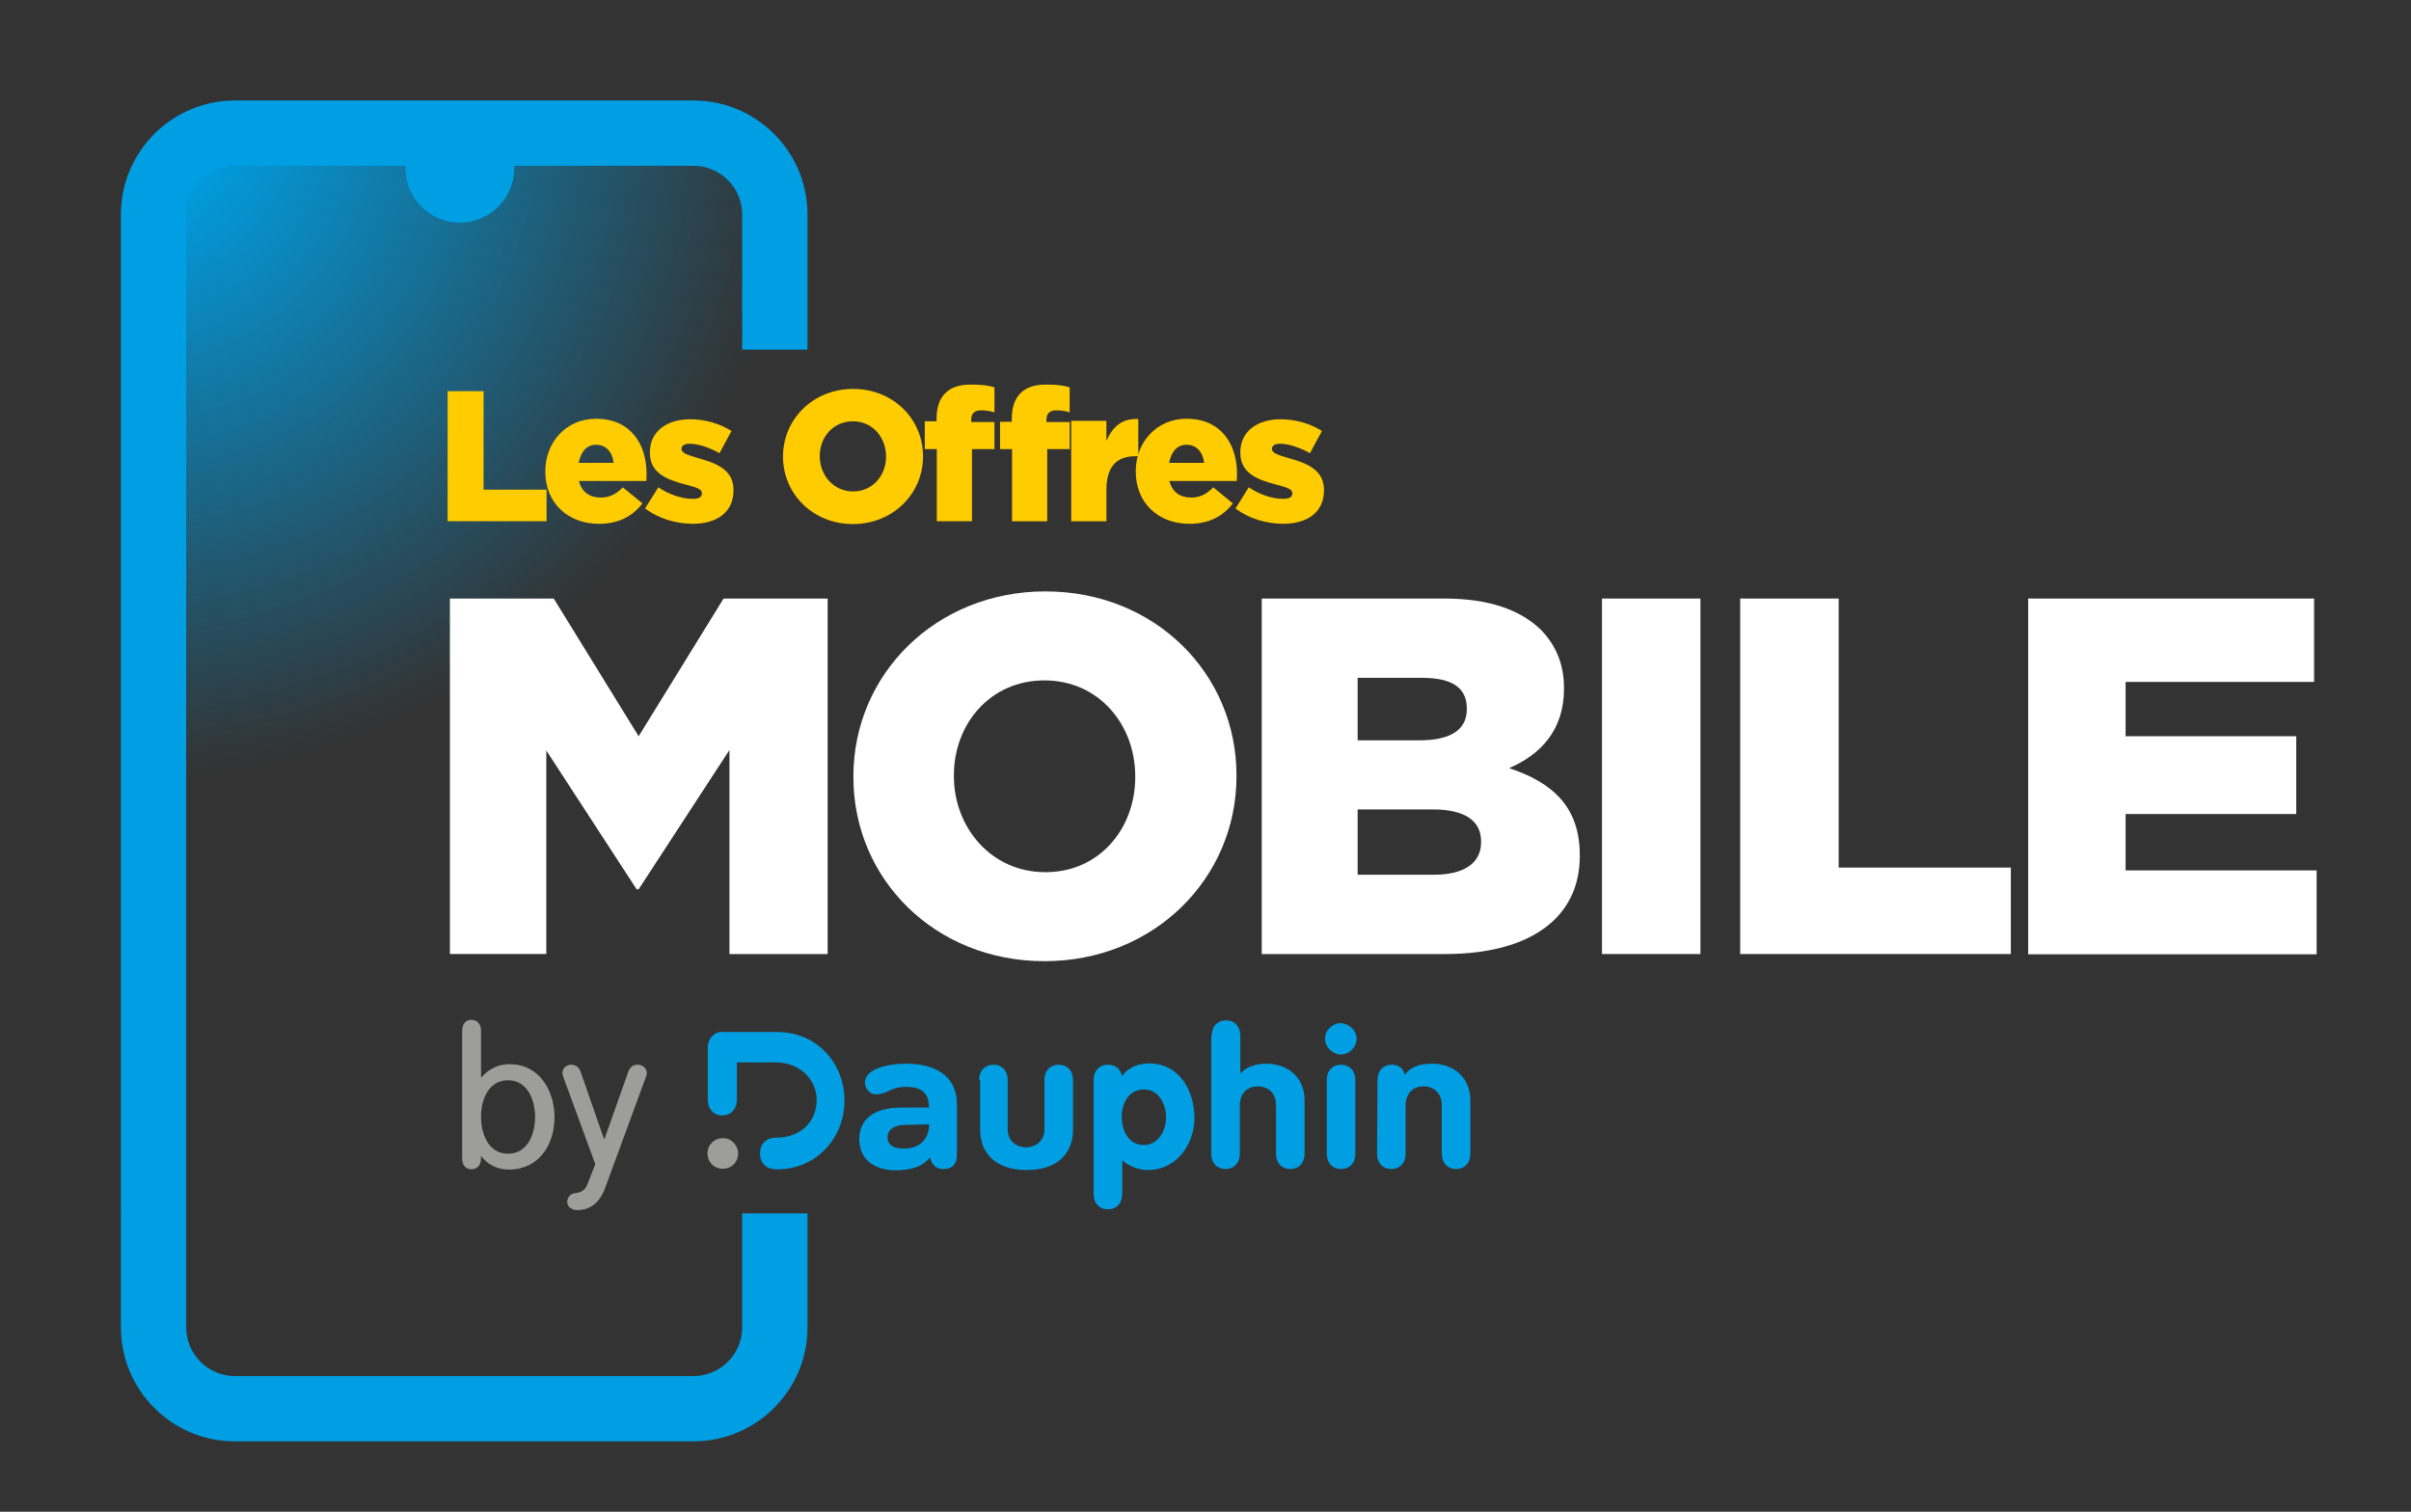 <?xml version="1.0" encoding="utf-8"?>
<!-- Generator: Adobe Illustrator 28.3.0, SVG Export Plug-In . SVG Version: 6.00 Build 0)  -->
<svg version="1.1" id="Calque_1" xmlns="http://www.w3.org/2000/svg" xmlns:xlink="http://www.w3.org/1999/xlink" x="0px" y="0px"
	 viewBox="0 0 945.3 592.8" style="enable-background:new 0 0 945.3 592.8;" xml:space="preserve">
<rect x="0" y="0" width="945.3" height="592.8" fill="#333333" stroke="none"/>
<style type="text/css">
	.st0{enable-background:new    ;}
	.st1{fill:#9D9D9C;}
	.st2{fill:#009FE3;}
	.st3{fill:url(#SVGID_1_);}
	.st4{fill:#FFCC00;}
	.st5{fill:#FFFFFF;}
</style>
<g>
	<g>
		<g>
			<g>
				<g class="st0">
					<path class="st1" d="M188.6,453.2v0.9c0,2.9-1.5,4.4-3.8,4.4c-2.2,0-3.6-1.6-3.6-4.3v-50c0-2.7,1.4-4.3,3.6-4.3
						c2.3,0,3.8,1.6,3.8,4.3v18.3h0.1c3.1-3.5,6.7-5.2,11.1-5.2c11.9,0,17.6,10.6,17.6,20.8c0,10.9-6.2,20.5-17.8,20.5
						C195.3,458.7,191.1,456.8,188.6,453.2L188.6,453.2z M199.2,423.6c-7.7,0-10.6,7.6-10.6,14.3c0,6.6,2.8,14.5,10.6,14.5
						c7.7,0,10.6-7.8,10.6-14.4C209.8,431.5,206.9,423.6,199.2,423.6z"/>
					<path class="st1" d="M253.1,422.7L237.2,466c-2.5,6.8-7.1,8.5-10.7,8.5c-2.3,0-4.1-1.2-4.1-3.2c0-1.7,1.2-3.1,2.5-3.3
						c2.2-0.5,4.1-0.3,5.5-3.8l3-7.7L221,422.7c-0.2-0.7-0.5-1.4-0.5-2c0-1.8,1.6-3.2,3.4-3.2c2,0,3.2,1.1,3.8,2.9l9.1,26.2h0.2
						l9.3-26.2c0.7-1.9,1.8-2.9,3.8-2.9c1.8,0,3.5,1.4,3.5,3.2C253.6,421.4,253.3,422,253.1,422.7z"/>
				</g>
				<g>
					<g>
						<g>
							<path class="st2" d="M355.4,426.2c-6.6,0-7.2,2.9-12,2.9c-2.9,0-4.3-2.9-4.3-4.5c0-6,10.1-7.5,16.3-7.5
								c11.6,0,19.8,5,19.8,16v18.3c0,2.8,0,7-5.3,7c-3.2,0-4.5-1.8-5.3-4.5c-2.8,3.4-7,5-13.5,5c-6.9,0-14.2-3.2-14.2-12.3
								c0-6.7,4.5-12.3,16.7-12.3h10.6C364.3,428.5,361.2,426.2,355.4,426.2z M354.9,441.1c-4.3,0-6.9,1.9-6.9,4.8
								c0,3.4,2.8,4.5,6.5,4.5c5.3,0,9.8-3.1,9.8-9.5L354.9,441.1L354.9,441.1z"/>
							<path class="st2" d="M383.9,423.5c0-3.7,2.3-6,5.6-6s5.6,2.3,5.6,6v19.4c0,4.5,3.5,7,7.2,7s7.2-2.5,7.2-7v-19.4
								c0-3.7,2.3-6,5.6-6s5.6,2.3,5.6,6V443c0,9.7-6.5,15.8-18.2,15.8c-11.7,0-18.2-6.2-18.2-15.8v-19.5H383.9z"/>
							<path class="st2" d="M428.8,423.5c0-3.7,2.3-6,5.6-6c3.1,0,4.8,1.6,5.6,4.5c2.1-3.4,6.3-5,10.6-5c11.9,0,17.7,10.8,17.7,21.4
								c0,10.3-7,20.4-18.2,20.4c-3.5,0-7.2-1.3-10.1-3.8v13.2c0,3.7-2.3,6-5.6,6s-5.6-2.3-5.6-6L428.8,423.5L428.8,423.5z
								 M448.5,449c5.7,0,8.7-5.9,8.7-10.8c0-5.1-2.8-11-8.7-11c-5.9,0-8.7,5.4-8.7,10.7S442.4,449,448.5,449z"/>
							<path class="st2" d="M475.1,406.1c0-3.7,2.3-6,5.6-6s5.6,2.3,5.6,6v14.8h0.1c2.3-2.8,6.6-3.8,10-3.8
								c8.7,0,15.1,5.4,15.1,14.5v20.8c0,3.7-2.3,6-5.6,6s-5.6-2.3-5.6-6v-18.9c0-5-3.2-7.5-7.2-7.5c-4.5,0-7,3.2-7,7.5v18.9
								c0,3.7-2.3,6-5.6,6s-5.6-2.3-5.6-6v-46.3H475.1L475.1,406.1z"/>
							<path class="st2" d="M531.9,407.2c0,3.4-2.8,6.3-6.2,6.3c-3.2,0-6.2-2.9-6.2-6.3c0-3.1,2.9-6,6.2-6
								C529.1,401.4,531.9,404.2,531.9,407.2z M520.2,423.5c0-3.7,2.3-6,5.6-6s5.6,2.3,5.6,6v28.9c0,3.7-2.3,6-5.6,6s-5.6-2.3-5.6-6
								V423.5z"/>
							<path class="st2" d="M540.1,423.5c0-3.7,2.3-6,5.6-6c2.8,0,4.7,1.5,5,4c2.2-2.9,5.4-4.4,10.7-4.4c8.7,0,15.1,5.4,15.1,14.5
								v20.8c0,3.7-2.3,6-5.6,6s-5.6-2.3-5.6-6v-18.9c0-5-3.2-7.5-7.2-7.5c-4.5,0-7,3.2-7,7.5v18.9c0,3.7-2.3,6-5.6,6
								s-5.6-2.3-5.6-6L540.1,423.5L540.1,423.5z"/>
						</g>
						<g>
							<path class="st1" d="M289.4,452.3c0,3.4-2.6,6-6,6c-3.4,0-6-2.6-6-6s2.6-6,6-6C286.6,446.2,289.4,449,289.4,452.3z"/>
							<path class="st2" d="M283.2,404.6c-1.9,0-3.4,0.9-4.4,2.2c-0.7,1-1.3,2.3-1.3,4c0,0,0,0,0,0.1c0,0,0,0,0,0.1v20.1
								c0,3.8,2.3,6.3,5.7,6.3c3.4,0,5.7-2.5,5.7-6.3v-14.5h15.5c8.8,0,15.8,6.5,15.8,14.7c0,8.7-6.5,14.8-15.8,14.8h-0.1
								c-3.8,0-6.3,2.3-6.3,6.2s2.5,6.2,6.3,6.2h0.7c14.7,0,26.1-11.9,26.1-27c0-15.1-11.4-26.8-26.1-26.8h-21.3L283.2,404.6
								L283.2,404.6z"/>
						</g>
					</g>
				</g>
			</g>
		</g>
	</g>
	<path class="st2" d="M271.8,565.2H92.1c-24.7,0-44.7-20.1-44.7-44.7V84.1c0-24.7,20.1-44.7,44.7-44.7h179.8
		c24.7,0,44.7,20.1,44.7,44.7v53h-25.6v-53c0-10.5-8.6-19.1-19.1-19.1H92.1C81.6,65.1,73,73.6,73,84.1v436.4
		c0,10.5,8.6,19.1,19.1,19.1h179.8c10.5,0,19.1-8.6,19.1-19.1v-44.7h25.6v44.7C316.6,545.2,296.5,565.2,271.8,565.2z"/>
	<radialGradient id="SVGID_1_" cx="47.927" cy="41.987" r="263.828" gradientUnits="userSpaceOnUse">
		<stop  offset="0.127" style="stop-color:#009EE2"/>
		<stop  offset="1" style="stop-color:#009EE2;stop-opacity:0"/>
	</radialGradient>
	<path class="st3" d="M303.7,137.1v-53c0-17.6-14.3-31.9-31.9-31.9H92.1c-17.6,0-31.9,14.3-31.9,31.9v436.4
		c0,17.6,14.3,31.9,31.9,31.9h179.8c17.6,0,31.9-14.3,31.9-31.9v-44.7"/>
	<g>
		<path class="st4" d="M175.5,153.4h14.1V192h24.7v12.4h-38.8V153.4z"/>
		<path class="st4" d="M213.8,184.9v-0.1c0-11.4,8.2-20.6,19.9-20.6c13.6,0,19.8,10,19.8,21.6c0,0.9,0,1.9-0.1,2.8H227
			c1.1,4.4,4.2,6.5,8.5,6.5c3.4,0,5.9-1.2,8.7-4l7.7,6.3c-3.8,4.9-9.2,8-17,8C222.5,205.4,213.8,197.1,213.8,184.9z M240.6,181.5
			c-0.5-4.4-3.1-7.1-6.9-7.1c-3.7,0-6,2.8-6.8,7.1H240.6z"/>
		<path class="st4" d="M252.9,199.4l5.2-8.3c4.6,3,9.4,4.5,13.5,4.5c2.4,0,3.6-0.7,3.6-2.1v-0.1c0-1.7-2.3-2.3-6.4-3.4
			c-7.8-2-14-4.7-14-12.5v-0.1c0-8.4,6.8-13,15.8-13c5.8,0,11.7,1.7,16.2,4.6l-4.7,8.7c-4.1-2.3-8.5-3.7-11.7-3.7
			c-2.1,0-3.2,0.8-3.2,2v0.1c0,1.5,2.3,2.3,6.4,3.5c7.8,2.1,14,4.9,14,12.5v0.1c0,8.7-6.5,13.2-16.1,13.2
			C264.8,205.3,258.4,203.4,252.9,199.4z"/>
		<path class="st4" d="M307,179.1v-0.1c0-14.6,11.8-26.5,27.5-26.5s27.4,11.8,27.4,26.4v0.1c0,14.6-11.8,26.5-27.5,26.5
			S307,193.6,307,179.1z M347.4,179.1v-0.1c0-7.4-5.2-13.8-13-13.8c-7.8,0-13,6.3-13,13.6v0.1c0,7.3,5.3,13.8,13.1,13.8
			C342.2,192.7,347.4,186.4,347.4,179.1z"/>
		<path class="st4" d="M367.2,176.1h-4.6v-10.9h4.6v-0.8c0-4.6,1.1-7.9,3.4-10.2c2.4-2.4,5.6-3.4,10.3-3.4c4.2,0,6.8,0.4,9,1.1v9.8
			c-1.7-0.5-3.1-0.8-5.2-0.8c-2.6,0-3.9,1.2-3.9,3.7v0.9h9.1v10.6h-8.8v28.3h-13.8V176.1z M396.7,176.1h-4.6v-10.7h4.6v-1
			c0-4.6,1.1-7.9,3.4-10.2c2.4-2.4,5.6-3.4,10.3-3.4c4.2,0,6.8,0.4,9,1.1v9.8c-1.7-0.5-3.1-0.8-5.2-0.8c-2.6,0-3.9,1.2-3.9,3.7v0.9
			h9.1v10.6h-8.8v28.3h-13.8V176.1z"/>
		<path class="st4" d="M420,165h13.8v7.9c2.3-5.3,5.8-8.9,12.5-8.6v14.6h-1.2c-7.3,0-11.3,4.1-11.3,13.2v12.3H420V165z"/>
		<path class="st4" d="M445.3,184.9v-0.1c0-11.4,8.2-20.6,19.9-20.6c13.6,0,19.8,10,19.8,21.6c0,0.9,0,1.9-0.1,2.8h-26.4
			c1.1,4.4,4.2,6.5,8.5,6.5c3.4,0,5.9-1.2,8.7-4l7.7,6.3c-3.8,4.9-9.2,8-17,8C454,205.4,445.3,197.1,445.3,184.9z M472.1,181.5
			c-0.5-4.4-3.1-7.1-6.9-7.1c-3.7,0-6,2.8-6.8,7.1H472.1z"/>
		<path class="st4" d="M484.4,199.4l5.2-8.3c4.6,3,9.4,4.5,13.5,4.5c2.4,0,3.6-0.7,3.6-2.1v-0.1c0-1.7-2.3-2.3-6.4-3.4
			c-7.8-2-14-4.7-14-12.5v-0.1c0-8.4,6.8-13,15.8-13c5.8,0,11.7,1.7,16.2,4.6l-4.7,8.7c-4.1-2.3-8.5-3.7-11.7-3.7
			c-2.1,0-3.2,0.8-3.2,2v0.1c0,1.5,2.3,2.3,6.4,3.5c7.8,2.1,14,4.9,14,12.5v0.1c0,8.7-6.5,13.2-16.1,13.2
			C496.3,205.3,489.8,203.4,484.4,199.4z"/>
	</g>
	<g>
		<path class="st5" d="M176.3,234.7h40.8l33.3,54l33.3-54h40.8v139.4H286v-80l-35.6,54.6h-0.8l-35.4-54.4v79.8h-37.8V234.7z"/>
		<path class="st5" d="M334.6,304.8v-0.4c0-40,32.3-72.5,75.3-72.5s74.9,32.3,74.9,72.1v0.4c0,40-32.3,72.5-75.3,72.5
			C366.5,376.9,334.6,344.6,334.6,304.8z M445.1,304.8v-0.4c0-20.3-14.3-37.6-35.6-37.6S374,283.9,374,304v0.4
			c0,19.9,14.5,37.6,35.8,37.6C431,342.1,445.1,324.9,445.1,304.8z"/>
		<path class="st5" d="M494.7,234.7h71.5c17.5,0,29.9,4.4,38,12.3c5.6,5.8,9,13.1,9,22.7v0.4c0,16.1-9,25.7-21.5,31.1
			c16.9,5.6,27.7,15.1,27.7,34.1v0.4c0,24.1-19.3,38.4-52.8,38.4h-71.9V234.7z M575.1,277.7c0-8-5.8-11.9-17.5-11.9h-25.3v24.5h24.3
			c11.9,0,18.5-4,18.5-12.1V277.7z M580.7,329.9c0-7.8-6-12.5-18.9-12.5h-29.5V343h29.9c11.9,0,18.5-4.6,18.5-12.7V329.9z"/>
		<path class="st5" d="M628.1,234.7h38.6v139.4h-38.6V234.7z"/>
		<path class="st5" d="M682.3,234.7h38.6v105.5h67.5v33.9H682.3V234.7z"/>
		<path class="st5" d="M795.2,234.7h112.1v32.7h-73.9v21.3h66.9v30.5h-66.9v22.1h74.9v32.9H795.2V234.7z"/>
	</g>
	<circle class="st2" cx="180.3" cy="66" r="21.3"/>
</g>
</svg>
